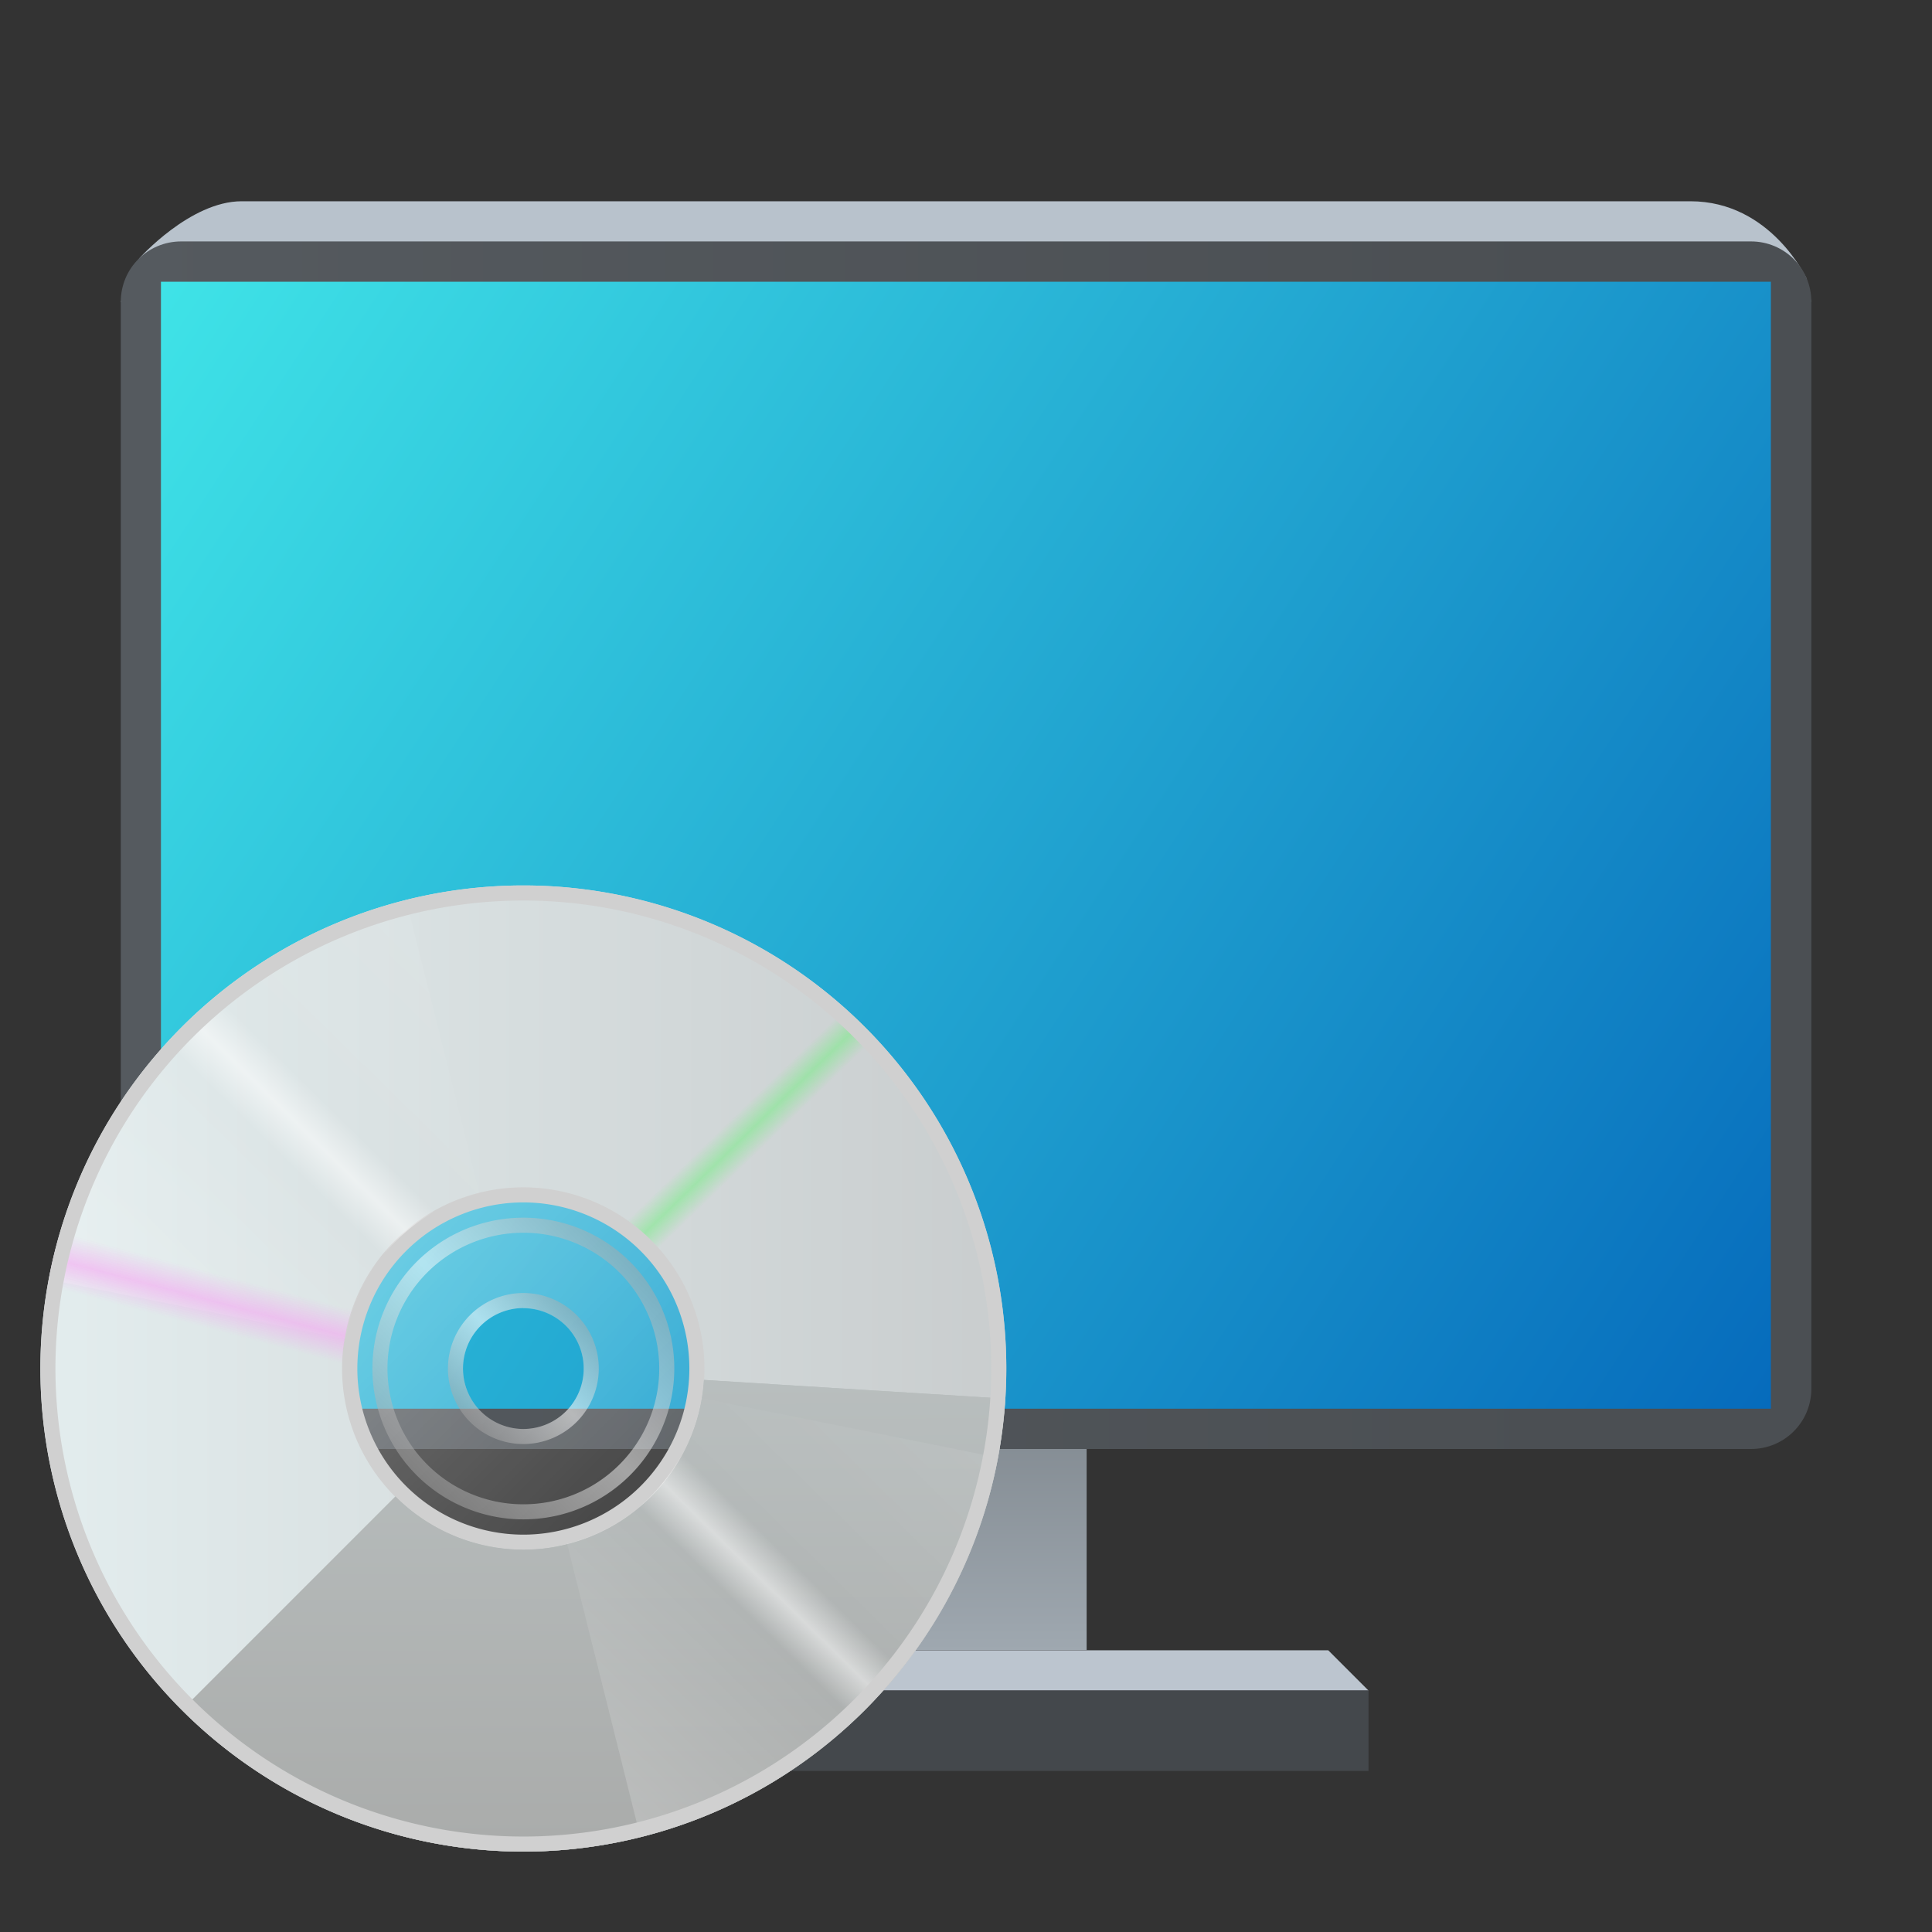 <?xml version="1.0" encoding="UTF-8" standalone="no"?>
<svg
   width="48"
   height="48"
   viewBox="0 0 12.7 12.7"
   version="1.1"
   id="svg1886"
   inkscape:version="1.2.1 (9c6d41e410, 2022-07-14, custom)"
   sodipodi:docname="system-software-install.svg"
   xmlns:inkscape="http://www.inkscape.org/namespaces/inkscape"
   xmlns:sodipodi="http://sodipodi.sourceforge.net/DTD/sodipodi-0.dtd"
   xmlns:xlink="http://www.w3.org/1999/xlink"
   xmlns="http://www.w3.org/2000/svg"
   xmlns:svg="http://www.w3.org/2000/svg"
   xmlns:rdf="http://www.w3.org/1999/02/22-rdf-syntax-ns#"
   xmlns:cc="http://creativecommons.org/ns#"
   xmlns:dc="http://purl.org/dc/elements/1.1/">
  <rect x="0" y="0" width="12.7" height="12.7" fill="#333333" stroke="none"/>
  <defs
     id="defs1880">
    <linearGradient
       inkscape:collect="always"
       xlink:href="#linearGradient2986"
       id="linearGradient2988"
       x1="0.093"
       y1="10.202"
       x2="0.093"
       y2="13.471"
       gradientUnits="userSpaceOnUse"
       gradientTransform="matrix(0.469,0,0,0.486,7.1,4.305)" />
    <linearGradient
       inkscape:collect="always"
       id="linearGradient2986">
      <stop
         style="stop-color:#818990;stop-opacity:1;"
         offset="0"
         id="stop2982" />
      <stop
         style="stop-color:#9fa8b0;stop-opacity:1"
         offset="1"
         id="stop2984" />
    </linearGradient>
    <linearGradient
       inkscape:collect="always"
       xlink:href="#linearGradient1116"
       id="linearGradient1118"
       x1="1.058"
       y1="7.276"
       x2="20.108"
       y2="7.276"
       gradientUnits="userSpaceOnUse"
       gradientTransform="matrix(0.5,0,0,0.487,0.265,0.556)" />
    <linearGradient
       inkscape:collect="always"
       id="linearGradient1116">
      <stop
         style="stop-color:#555a5f;stop-opacity:1;"
         offset="0"
         id="stop1112" />
      <stop
         style="stop-color:#4b4f53;stop-opacity:1"
         offset="1"
         id="stop1114" />
    </linearGradient>
    <linearGradient
       inkscape:collect="always"
       xlink:href="#linearGradient2301"
       id="linearGradient2303"
       x1="1.323"
       y1="2.646"
       x2="20.007"
       y2="15.285"
       gradientUnits="userSpaceOnUse"
       gradientTransform="matrix(0.566,0,0,0.586,0.309,0.301)" />
    <linearGradient
       inkscape:collect="always"
       id="linearGradient2301">
      <stop
         style="stop-color:#3fe3e7;stop-opacity:1;"
         offset="0"
         id="stop2297" />
      <stop
         style="stop-color:#066bbc;stop-opacity:1"
         offset="1"
         id="stop2299" />
    </linearGradient>
    <linearGradient
       inkscape:collect="always"
       xlink:href="#linearGradient6804"
       id="linearGradient6808"
       x1="2.381"
       y1="8.467"
       x2="6.615"
       y2="12.7"
       gradientUnits="userSpaceOnUse"
       gradientTransform="matrix(0.5,0,0,0.5,0.132,1.058)" />
    <linearGradient
       inkscape:collect="always"
       id="linearGradient6804">
      <stop
         style="stop-color:#ffffff;stop-opacity:1;"
         offset="0"
         id="stop6800" />
      <stop
         style="stop-color:#ffffff;stop-opacity:0;"
         offset="1"
         id="stop6802" />
    </linearGradient>
    <linearGradient
       inkscape:collect="always"
       xlink:href="#linearGradient162116"
       id="linearGradient162118"
       x1="96.408"
       y1="238.007"
       x2="127.776"
       y2="238.007"
       gradientUnits="userSpaceOnUse"
       gradientTransform="matrix(0.135,0,0,0.13,-12.746,-24.643)" />
    <linearGradient
       inkscape:collect="always"
       id="linearGradient162116">
      <stop
         style="stop-color:#e3edee;stop-opacity:1;"
         offset="0"
         id="stop162112" />
      <stop
         style="stop-color:#c9cdce;stop-opacity:1"
         offset="1"
         id="stop162114" />
    </linearGradient>
    <linearGradient
       inkscape:collect="always"
       xlink:href="#linearGradient219586"
       id="linearGradient1070"
       gradientUnits="userSpaceOnUse"
       gradientTransform="matrix(0.135,0,0,0.13,-12.746,-24.643)"
       x1="112.092"
       y1="238.007"
       x2="112.173"
       y2="254.339" />
    <linearGradient
       inkscape:collect="always"
       id="linearGradient219586">
      <stop
         style="stop-color:#b9bfbf;stop-opacity:1;"
         offset="0"
         id="stop219582" />
      <stop
         style="stop-color:#aaacab;stop-opacity:1"
         offset="1"
         id="stop219584" />
    </linearGradient>
    <linearGradient
       inkscape:collect="always"
       xlink:href="#linearGradient2496"
       id="linearGradient2498"
       x1="16.424"
       y1="54.635"
       x2="32.332"
       y2="38.453"
       gradientUnits="userSpaceOnUse"
       gradientTransform="matrix(0.132,0,0,0.132,0.132,1.058)" />
    <linearGradient
       inkscape:collect="always"
       id="linearGradient2496">
      <stop
         style="stop-color:#ffffff;stop-opacity:0.5"
         offset="0"
         id="stop2492" />
      <stop
         style="stop-color:#ffffff;stop-opacity:0"
         offset="0.45"
         id="stop3080" />
      <stop
         style="stop-color:#ffffff;stop-opacity:1"
         offset="0.5"
         id="stop2756" />
      <stop
         style="stop-color:#ffffff;stop-opacity:0"
         offset="0.55"
         id="stop3014" />
      <stop
         style="stop-color:#ffffff;stop-opacity:0.2"
         offset="1"
         id="stop2494" />
    </linearGradient>
    <linearGradient
       inkscape:collect="always"
       xlink:href="#linearGradient7820"
       id="linearGradient7822"
       x1="14.532"
       y1="42.394"
       x2="19.54"
       y2="37.501"
       gradientUnits="userSpaceOnUse"
       gradientTransform="matrix(0.132,0,0,0.132,0.132,1.058)" />
    <linearGradient
       inkscape:collect="always"
       id="linearGradient7820">
      <stop
         style="stop-color:#858585;stop-opacity:1"
         offset="0"
         id="stop7816" />
      <stop
         style="stop-color:#ffffff;stop-opacity:1"
         offset="0.5"
         id="stop8592" />
      <stop
         style="stop-color:#868686;stop-opacity:1"
         offset="1"
         id="stop7818" />
    </linearGradient>
    <linearGradient
       inkscape:collect="always"
       xlink:href="#linearGradient7820"
       id="linearGradient10226"
       gradientUnits="userSpaceOnUse"
       x1="14.532"
       y1="42.394"
       x2="19.54"
       y2="37.501"
       gradientTransform="matrix(0.265,0,0,0.265,-2.117,-4.233)" />
    <linearGradient
       inkscape:collect="always"
       xlink:href="#linearGradient11941"
       id="linearGradient11943"
       x1="5.108"
       y1="42.192"
       x2="7.469"
       y2="33.28"
       gradientUnits="userSpaceOnUse"
       gradientTransform="matrix(0.132,0,0,0.132,0.132,1.058)" />
    <linearGradient
       inkscape:collect="always"
       id="linearGradient11941">
      <stop
         style="stop-color:#f89af4;stop-opacity:0"
         offset="0"
         id="stop11937" />
      <stop
         style="stop-color:#f89af4;stop-opacity:0"
         offset="0.4"
         id="stop12523" />
      <stop
         style="stop-color:#f89af4;stop-opacity:1"
         offset="0.5"
         id="stop12201" />
      <stop
         style="stop-color:#f89af4;stop-opacity:0"
         offset="0.6"
         id="stop12781" />
      <stop
         style="stop-color:#f89af4;stop-opacity:0;"
         offset="1"
         id="stop11939" />
    </linearGradient>
    <linearGradient
       inkscape:collect="always"
       xlink:href="#linearGradient16450"
       id="linearGradient16452"
       x1="17.605"
       y1="29.41"
       x2="27.151"
       y2="39.244"
       gradientUnits="userSpaceOnUse"
       gradientTransform="matrix(0.132,0,0,0.132,0.132,1.058)" />
    <linearGradient
       inkscape:collect="always"
       id="linearGradient16450">
      <stop
         style="stop-color:#6fef7e;stop-opacity:0"
         offset="0"
         id="stop16446" />
      <stop
         style="stop-color:#6fef7e;stop-opacity:0"
         offset="0.448"
         id="stop17132" />
      <stop
         style="stop-color:#6fef7e;stop-opacity:1"
         offset="0.5"
         id="stop16680" />
      <stop
         style="stop-color:#6fef7e;stop-opacity:0"
         offset="0.55"
         id="stop16938" />
      <stop
         style="stop-color:#6fef7e;stop-opacity:0;"
         offset="1"
         id="stop16448" />
    </linearGradient>
    <linearGradient
       inkscape:collect="always"
       xlink:href="#linearGradient219586"
       id="linearGradient771"
       gradientUnits="userSpaceOnUse"
       gradientTransform="matrix(0.135,0,0,0.13,-12.746,-24.643)"
       x1="112.092"
       y1="238.007"
       x2="112.173"
       y2="254.339" />
  </defs>
  <sodipodi:namedview
     id="base"
     pagecolor="#ffffff"
     bordercolor="#666666"
     borderopacity="1.0"
     inkscape:pageopacity="0.0"
     inkscape:pageshadow="2"
     inkscape:zoom="17.083333"
     inkscape:cx="24"
     inkscape:cy="24"
     inkscape:document-units="px"
     inkscape:current-layer="svg1886"
     inkscape:document-rotation="0"
     showgrid="false"
     units="px"
     inkscape:window-width="1920"
     inkscape:window-height="1029"
     inkscape:window-x="0"
     inkscape:window-y="0"
     inkscape:window-maximized="1"
     inkscape:pagecheckerboard="0"
     inkscape:showpageshadow="2"
     inkscape:deskcolor="#d1d1d1" />
  <path
     id="rect958"
     style="fill:#bcc5cf;stroke-width:0.559;stroke-linecap:round;stroke-linejoin:round"
     d="m 3.969,10.848 h 4.762 l 0.265,0.265 H 3.704 Z"
     sodipodi:nodetypes="ccccc" />
  <rect
     style="fill:url(#linearGradient2988);fill-opacity:1;stroke-width:0.632;stroke-linecap:round;stroke-linejoin:round"
     id="rect2848"
     width="1.587"
     height="1.587"
     x="5.556"
     y="9.26" />
  <path
     id="rect1418"
     style="fill:#b8c2cc;stroke-width:0.661;stroke-linecap:round;stroke-linejoin:round"
     d="M 1.587,1.323 H 11.112 c 0.529,0 0.763,0.507 0.763,0.507 L 11.906,1.984 H 0.794 L 0.915,1.699 c 0,0 0.335,-0.376 0.673,-0.376 z"
     sodipodi:nodetypes="ssccccs" />
  <path
     id="rect846-3"
     style="fill:url(#linearGradient1118);stroke-width:0.653;stroke-linecap:round;stroke-linejoin:round"
     d="m 1.191,1.587 h 10.319 c 0.22,0 0.397,0.177 0.397,0.397 v 7.144 c 0,0.22 -0.177,0.397 -0.397,0.397 H 1.191 c -0.22,0 -0.397,-0.177 -0.397,-0.397 V 1.984 c 0,-0.22 0.177,-0.397 0.397,-0.397 z"
     sodipodi:nodetypes="sssssssss" />
  <rect
     style="fill:#44484c;fill-opacity:1;stroke-width:1;stroke-linecap:round;stroke-linejoin:round"
     id="rect1839"
     width="5.292"
     height="0.529"
     x="3.704"
     y="11.112" />
  <path
     id="rect2053"
     style="fill:url(#linearGradient2303);stroke-width:0.762;stroke-linecap:round;stroke-linejoin:round"
     d="m 1.058,1.852 h 10.583 v 7.408 H 1.058 Z"
     sodipodi:nodetypes="ccccc" />
  <g
     id="g900"
     transform="matrix(1.5,0,0,1.5,-0.132,-0.529)">
    <path
       id="path6272"
       style="opacity:0.4;fill:url(#linearGradient6808);fill-opacity:1;stroke-width:0.265;stroke-linecap:round;stroke-linejoin:round"
       d="M 2.381,5.292 A 1.058,1.058 0 0 0 1.323,6.35 1.058,1.058 0 0 0 2.381,7.408 1.058,1.058 0 0 0 3.44,6.35 1.058,1.058 0 0 0 2.381,5.292 Z m 0,0.794 A 0.265,0.265 0 0 1 2.646,6.35 0.265,0.265 0 0 1 2.381,6.615 0.265,0.265 0 0 1 2.117,6.35 0.265,0.265 0 0 1 2.381,6.085 Z" />
    <path
       id="path9538"
       style="opacity:1;fill:#d0d0d0;fill-opacity:1;stroke-width:0.265;stroke-linecap:round;stroke-linejoin:round"
       d="M 2.381,5.424 A 0.926,0.926 0 0 0 1.455,6.35 0.926,0.926 0 0 0 2.381,7.276 0.926,0.926 0 0 0 3.307,6.35 0.926,0.926 0 0 0 2.381,5.424 Z m 0,0.198 A 0.728,0.728 0 0 1 3.109,6.35 0.728,0.728 0 0 1 2.381,7.078 0.728,0.728 0 0 1 1.654,6.35 0.728,0.728 0 0 1 2.381,5.622 Z" />
    <path
       id="path151229"
       style="fill:url(#linearGradient162118);fill-opacity:1;stroke-width:0.175;stroke-linecap:round;stroke-linejoin:round"
       d="M 2.381,4.233 A 2.117,2.117 0 0 0 0.265,6.35 2.117,2.117 0 0 0 2.381,8.467 2.117,2.117 0 0 0 4.498,6.35 2.117,2.117 0 0 0 2.381,4.233 Z m 0,1.323 A 0.794,0.794 0 0 1 3.175,6.35 0.794,0.794 0 0 1 2.381,7.144 0.794,0.794 0 0 1 1.587,6.35 0.794,0.794 0 0 1 2.381,5.556 Z" />
    <path
       id="path151229-3"
       style="fill:url(#linearGradient771);fill-opacity:1;stroke-width:0.175;stroke-linecap:round;stroke-linejoin:round"
       d="M 3.173,6.4 A 0.794,0.794 0 0 1 2.381,7.144 0.794,0.794 0 0 1 1.821,6.911 L 0.886,7.846 A 2.117,2.117 0 0 0 2.381,8.467 2.117,2.117 0 0 0 4.493,6.482 Z" />
    <path
       id="path151229-3-3"
       style="fill:url(#linearGradient1070);fill-opacity:1;stroke-width:0.175;stroke-linecap:round;stroke-linejoin:round"
       d="M 3.173,6.4 A 0.794,0.794 0 0 1 2.381,7.144 0.794,0.794 0 0 1 1.821,6.911 L 0.886,7.846 A 2.117,2.117 0 0 0 2.381,8.467 2.117,2.117 0 0 0 4.493,6.482 Z" />
    <path
       id="rect2336"
       style="opacity:0.5;fill:url(#linearGradient2498);fill-opacity:1;stroke-width:0.265;stroke-linecap:round;stroke-linejoin:round"
       d="M 1.868,4.298 A 2.117,2.117 0 0 0 0.302,5.96 l 1.287,0.258 0.013,0.002 A 0.794,0.794 0 0 1 2.19,5.583 Z M 3.161,6.48 A 0.794,0.794 0 0 1 2.573,7.117 L 2.894,8.402 A 2.117,2.117 0 0 0 4.46,6.74 L 3.173,6.482 Z" />
    <path
       id="path7246"
       style="opacity:0.5;fill:url(#linearGradient7822);fill-opacity:1;stroke-width:0.331;stroke-linecap:round;stroke-linejoin:round"
       d="M 2.381,6.019 A 0.331,0.331 0 0 0 2.051,6.35 0.331,0.331 0 0 0 2.381,6.681 0.331,0.331 0 0 0 2.712,6.35 0.331,0.331 0 0 0 2.381,6.019 Z m 0,0.066 A 0.265,0.265 0 0 1 2.646,6.35 0.265,0.265 0 0 1 2.381,6.615 0.265,0.265 0 0 1 2.117,6.35 0.265,0.265 0 0 1 2.381,6.085 Z" />
    <path
       id="path7246-2"
       style="opacity:0.5;fill:url(#linearGradient10226);fill-opacity:1;stroke-width:0.661;stroke-linecap:round;stroke-linejoin:round"
       d="M 2.381,5.689 A 0.661,0.661 0 0 0 1.72,6.35 0.661,0.661 0 0 0 2.381,7.011 0.661,0.661 0 0 0 3.043,6.35 0.661,0.661 0 0 0 2.381,5.689 Z m 0,0.066 A 0.595,0.595 0 0 1 2.977,6.35 0.595,0.595 0 0 1 2.381,6.945 0.595,0.595 0 0 1 1.786,6.35 0.595,0.595 0 0 1 2.381,5.755 Z" />
    <path
       id="path151229-7"
       style="opacity:0.5;fill:url(#linearGradient11943);fill-opacity:1;stroke-width:0.175;stroke-linecap:round;stroke-linejoin:round"
       d="M 0.512,5.36 C 0.35,5.665 0.265,6.005 0.265,6.35 0.265,6.695 0.35,7.035 0.512,7.34 L 1.681,6.721 C 1.62,6.607 1.588,6.479 1.587,6.35 1.588,6.221 1.62,6.093 1.681,5.979 Z"
       sodipodi:nodetypes="ccccccc" />
    <path
       id="path151229-1"
       style="opacity:0.5;fill:url(#linearGradient16452);fill-opacity:1;stroke-width:0.175;stroke-linecap:round;stroke-linejoin:round"
       d="M 3.012,4.33 2.618,5.592 A 0.794,0.794 0 0 1 3.124,6.071 L 4.363,5.607 A 2.117,2.117 0 0 0 3.012,4.33 Z" />
    <path
       id="path151229-2"
       style="fill:#d0d0d0;fill-opacity:1;stroke-width:0.175;stroke-linecap:round;stroke-linejoin:round"
       d="M 2.381,4.233 A 2.117,2.117 0 0 0 0.265,6.35 2.117,2.117 0 0 0 2.381,8.467 2.117,2.117 0 0 0 4.498,6.35 2.117,2.117 0 0 0 2.381,4.233 Z m 0,0.066 A 2.051,2.051 0 0 1 4.432,6.35 2.051,2.051 0 0 1 2.381,8.401 2.051,2.051 0 0 1 0.331,6.35 2.051,2.051 0 0 1 2.381,4.299 Z" />
  </g>
</svg>
